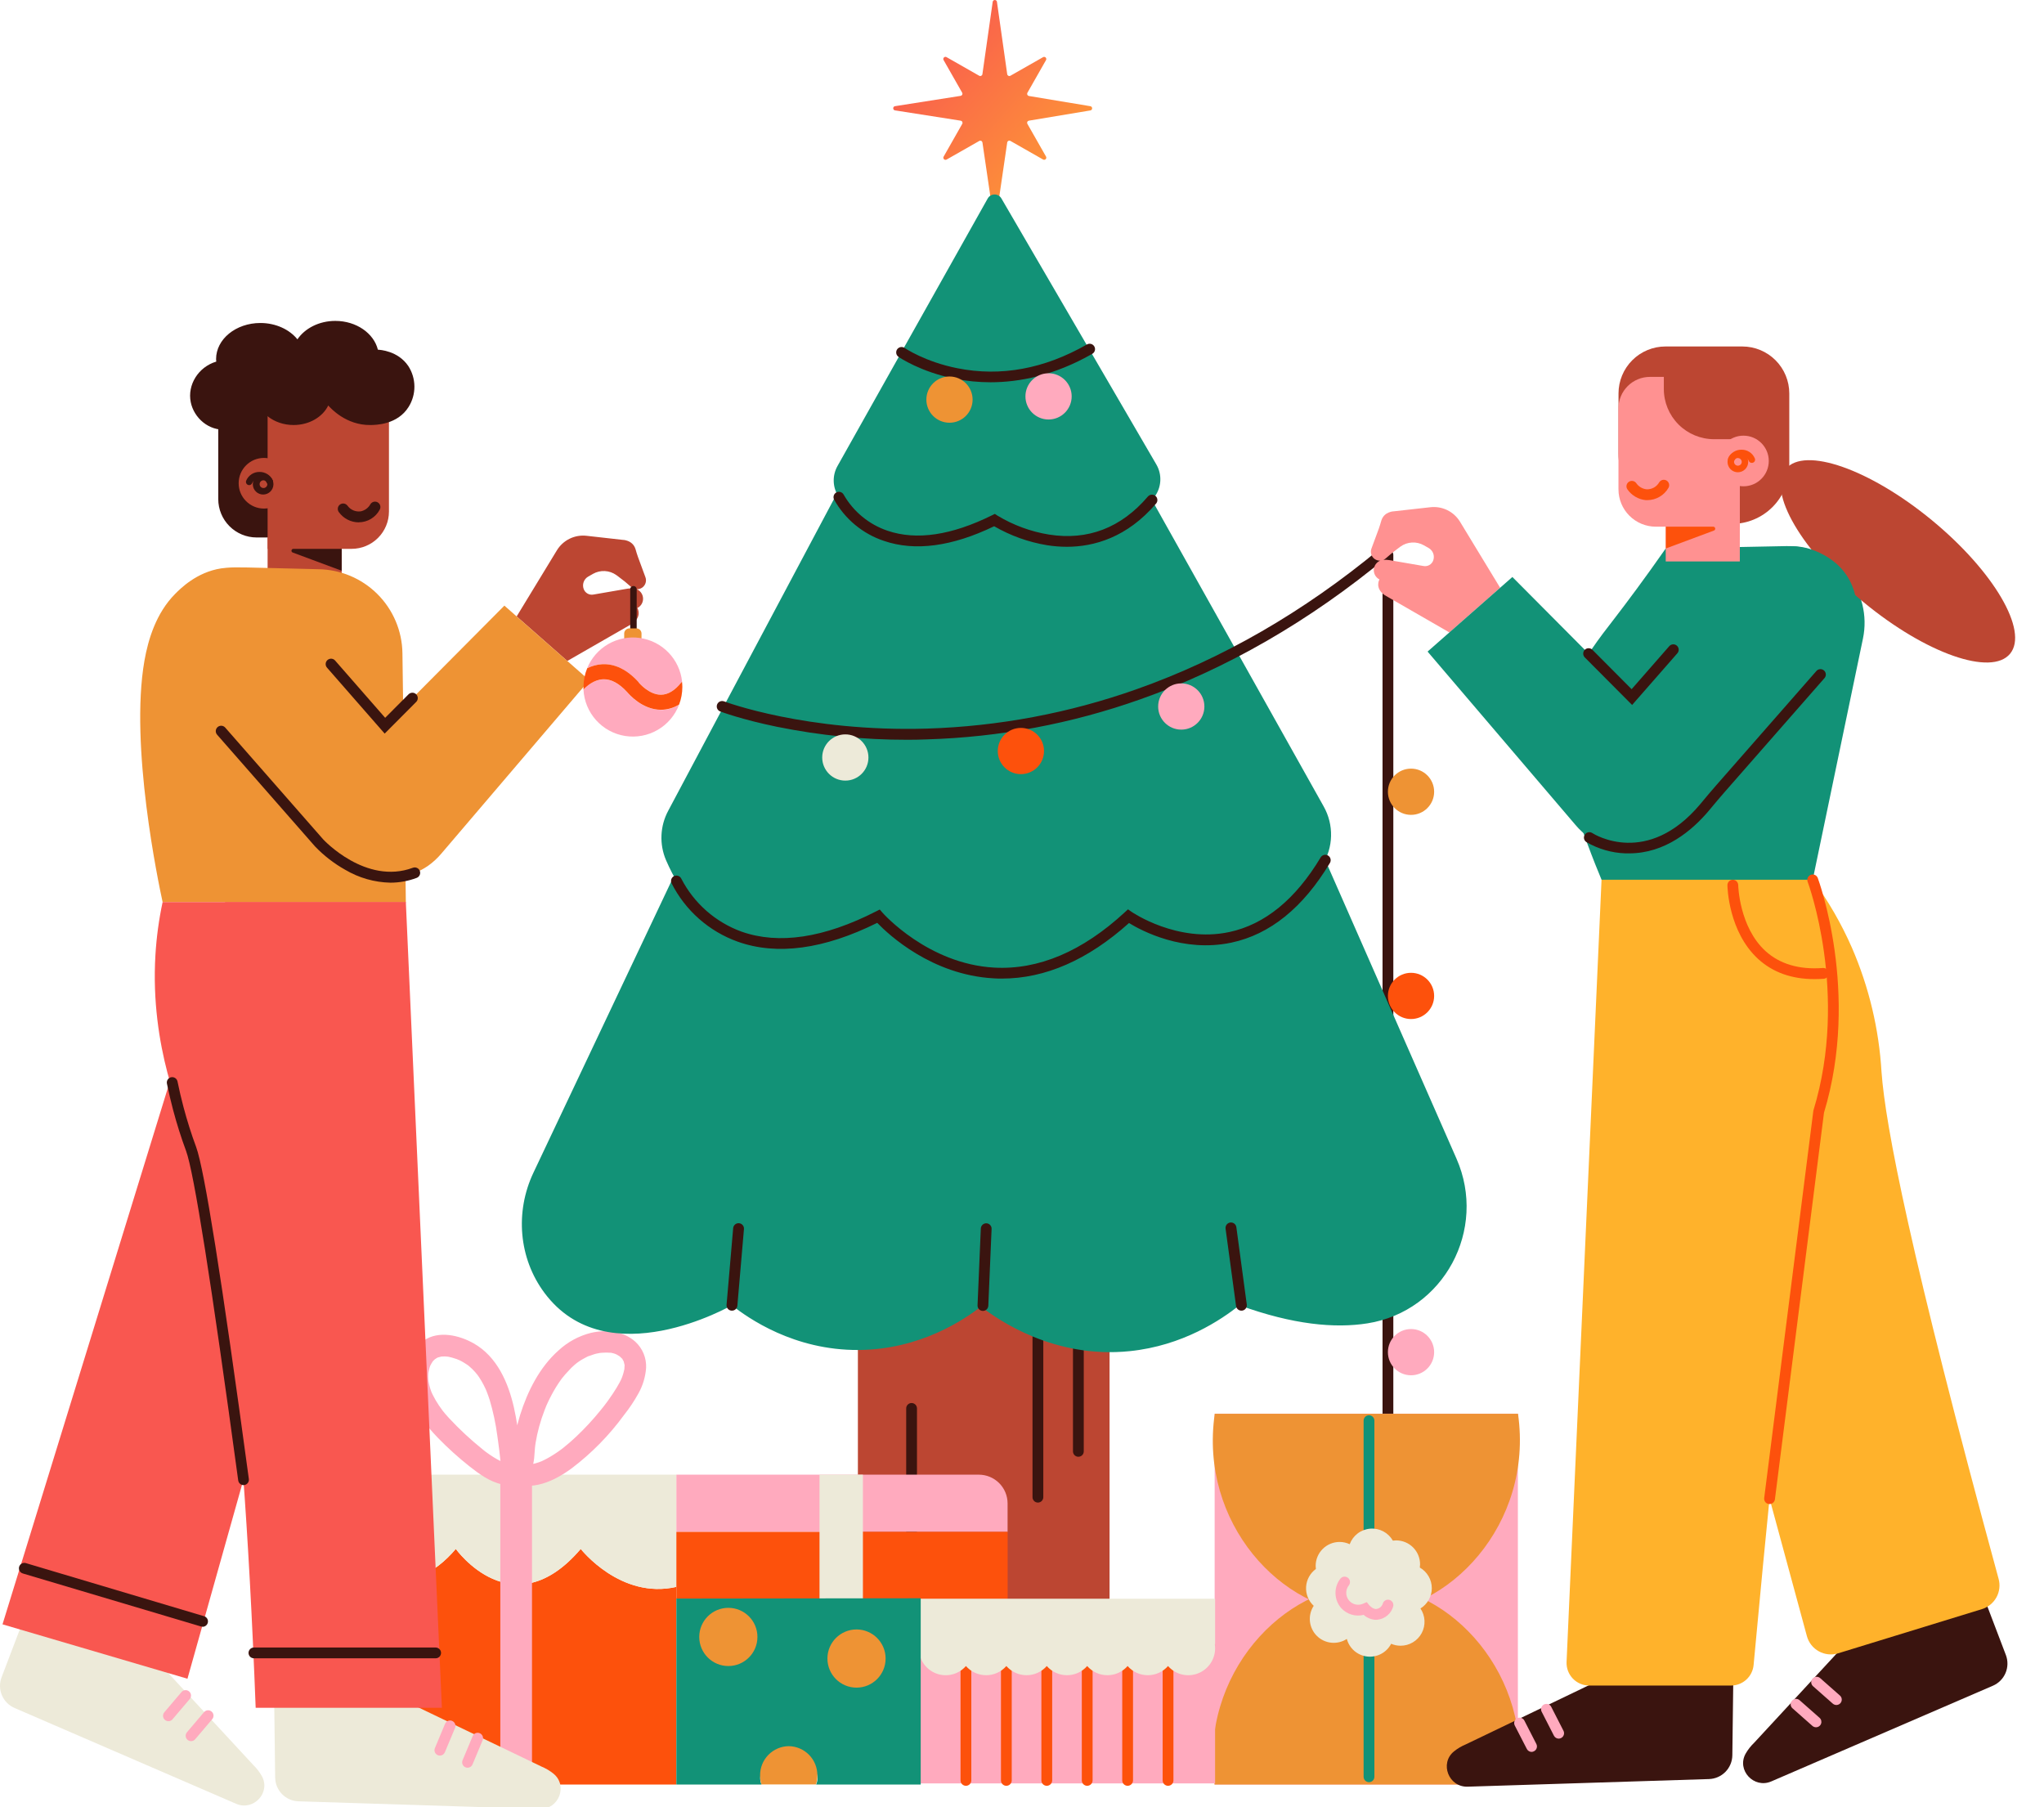 <svg width="500" height="442" viewBox="0 0 500 442" fill="none" xmlns="http://www.w3.org/2000/svg">
<path d="M266.758 27.008L251.68 29.516C251.598 29.532 251.521 29.567 251.456 29.617C251.39 29.668 251.337 29.734 251.302 29.809C251.266 29.884 251.249 29.967 251.251 30.05C251.254 30.133 251.276 30.214 251.315 30.287L255.893 38.328C255.942 38.426 255.958 38.538 255.941 38.647C255.923 38.756 255.871 38.857 255.793 38.935C255.715 39.013 255.614 39.065 255.505 39.083C255.396 39.101 255.284 39.084 255.185 39.035L247.155 34.463C247.081 34.423 246.999 34.402 246.915 34.4C246.831 34.399 246.747 34.417 246.672 34.455C246.597 34.492 246.531 34.547 246.481 34.614C246.431 34.682 246.398 34.76 246.384 34.843L243.871 51.991C243.845 52.107 243.779 52.212 243.686 52.286C243.592 52.361 243.476 52.401 243.357 52.401C243.237 52.401 243.121 52.361 243.027 52.286C242.934 52.212 242.868 52.107 242.842 51.991L240.324 34.854C240.31 34.771 240.277 34.692 240.227 34.625C240.177 34.557 240.111 34.502 240.036 34.465C239.961 34.428 239.877 34.409 239.793 34.411C239.709 34.412 239.627 34.434 239.553 34.474L231.523 39.045C231.424 39.095 231.312 39.111 231.203 39.093C231.094 39.075 230.993 39.024 230.915 38.946C230.837 38.868 230.785 38.767 230.767 38.658C230.75 38.549 230.766 38.437 230.815 38.338L235.387 30.292C235.427 30.219 235.449 30.137 235.451 30.054C235.453 29.97 235.435 29.888 235.399 29.813C235.363 29.737 235.31 29.672 235.243 29.621C235.177 29.571 235.1 29.536 235.018 29.521L219.021 27.014C218.881 27.014 218.747 26.958 218.648 26.859C218.549 26.76 218.493 26.626 218.493 26.486C218.493 26.346 218.549 26.211 218.648 26.112C218.747 26.013 218.881 25.958 219.021 25.958L235.002 23.445C235.08 23.43 235.154 23.398 235.219 23.351C235.283 23.303 235.335 23.242 235.373 23.171C235.41 23.101 235.43 23.023 235.433 22.943C235.435 22.863 235.42 22.784 235.387 22.711L230.81 14.676C230.759 14.576 230.741 14.464 230.758 14.354C230.775 14.243 230.826 14.141 230.905 14.062C230.983 13.983 231.085 13.931 231.195 13.913C231.305 13.895 231.418 13.913 231.518 13.963L239.542 18.535C239.616 18.575 239.699 18.596 239.783 18.598C239.867 18.599 239.95 18.581 240.026 18.543C240.101 18.506 240.166 18.451 240.216 18.384C240.266 18.316 240.3 18.238 240.313 18.155L242.837 0.411C242.863 0.294 242.929 0.19 243.022 0.115C243.116 0.041 243.232 0 243.351 0C243.471 0 243.587 0.041 243.681 0.115C243.774 0.19 243.84 0.294 243.866 0.411L246.384 18.155C246.398 18.238 246.431 18.316 246.481 18.384C246.531 18.451 246.597 18.506 246.672 18.543C246.747 18.581 246.831 18.599 246.915 18.598C246.999 18.596 247.081 18.575 247.155 18.535L255.18 13.968C255.279 13.919 255.391 13.902 255.5 13.92C255.609 13.938 255.71 13.99 255.788 14.068C255.866 14.146 255.917 14.247 255.935 14.356C255.953 14.465 255.936 14.577 255.887 14.676L251.315 22.711C251.277 22.784 251.256 22.864 251.254 22.947C251.252 23.029 251.27 23.111 251.305 23.185C251.34 23.26 251.393 23.325 251.458 23.375C251.523 23.426 251.599 23.461 251.68 23.477L266.758 25.984C266.872 26.013 266.973 26.079 267.046 26.172C267.118 26.264 267.157 26.379 267.157 26.496C267.157 26.614 267.118 26.728 267.046 26.821C266.973 26.914 266.872 26.98 266.758 27.008Z" fill="url(#paint0_linear_5425_6361)"/>
<path d="M142.058 378.873C125.423 398.406 111.496 378.873 111.496 378.873C100.72 391.675 86.682 387.478 79.323 383.888V426.873C79.324 429.428 80.34 431.877 82.147 433.683C83.953 435.488 86.403 436.503 88.958 436.503H165.451V388.159C151.767 391.306 142.058 378.873 142.058 378.873Z" fill="#FD510C"/>
<path d="M88.958 360.711C86.402 360.711 83.952 361.726 82.145 363.533C80.338 365.34 79.323 367.79 79.323 370.346V383.887C86.672 387.477 100.72 391.674 111.496 378.872C111.496 378.872 125.423 398.406 142.058 378.872C142.058 378.872 151.767 391.305 165.451 388.158V360.705L88.958 360.711Z" fill="#EDEAD9"/>
<path d="M130.137 360.711H122.387V436.502H130.137V360.711Z" fill="#FFAABE"/>
<path d="M127.481 358.072L127.312 357.982C127.017 357.85 127.782 358.362 127.682 358.272C127.386 358.008 127.925 358.61 127.941 358.631C127.896 358.569 127.858 358.502 127.83 358.431C127.83 358.483 128.089 359.196 127.999 358.816C127.999 358.726 127.951 358.636 127.93 358.547C127.867 358.299 127.83 358.019 127.788 357.792C127.724 357.38 127.788 357.718 127.788 357.971C127.788 357.792 127.745 357.612 127.719 357.443C127.666 357.005 127.613 356.567 127.555 356.129C127.45 355.279 127.339 354.429 127.228 353.579C126.816 350.464 126.41 347.338 125.713 344.271C124.324 338.163 121.574 331.833 115.883 328.602C112.361 326.596 107.272 325.397 103.687 327.9C99.574 330.772 98.719 336.22 100.076 340.797C101.322 345.021 104.146 348.632 107.156 351.736C109.565 354.213 112.133 356.53 114.842 358.673C117.165 360.505 119.81 362.448 122.762 363.071C124.398 363.508 126.14 363.296 127.624 362.48C129.651 361.223 130.406 358.969 130.66 356.715C130.755 355.87 130.776 355.015 130.86 354.17C130.887 353.885 130.929 353.6 130.955 353.315C130.982 353.03 130.897 353.732 130.908 353.679C130.918 353.626 130.908 353.5 130.945 353.41C130.982 353.32 130.992 353.093 131.019 352.929C131.24 351.579 131.532 350.242 131.895 348.922C132.276 347.54 132.727 346.178 133.247 344.841C133.379 344.493 133.542 344.15 133.664 343.785C133.664 343.785 133.431 344.313 133.558 344.044L133.653 343.828C133.738 343.627 133.827 343.432 133.917 343.236C134.229 342.555 134.561 341.88 134.915 341.22C135.598 339.926 136.367 338.679 137.217 337.487C137.328 337.339 137.433 337.186 137.544 337.044L137.718 336.838C137.919 336.568 137.375 337.26 137.592 337.001C137.808 336.743 138.051 336.436 138.283 336.162C138.753 335.634 139.239 335.106 139.756 334.578C139.988 334.356 140.231 334.135 140.474 333.918L140.875 333.58C140.965 333.506 141.488 333.084 141.129 333.369C140.77 333.654 141.192 333.327 141.277 333.269L141.699 332.973C141.979 332.783 142.269 332.598 142.56 332.445C142.85 332.292 143.151 332.113 143.452 331.959L143.842 331.769L144.106 331.653C144.428 331.5 143.948 331.727 143.874 331.748C144.523 331.579 145.136 331.284 145.796 331.125C146.107 331.051 146.413 330.993 146.725 330.941C147.3 330.835 146.197 330.983 146.683 330.941L147.274 330.888C147.963 330.835 148.655 330.835 149.344 330.888C150.014 330.946 148.985 330.798 149.47 330.888C149.692 330.941 149.908 330.983 150.125 331.046C150.341 331.11 150.484 331.173 150.653 331.226C151.001 331.331 150.231 331.009 150.553 331.183L150.89 331.352C151.091 331.458 151.281 331.569 151.466 331.69L151.698 331.854C151.946 332.018 151.535 331.743 151.535 331.727C151.686 331.886 151.847 332.035 152.015 332.176L152.205 332.382C152.031 332.081 152.601 332.809 152.205 332.382C152.305 332.572 152.432 332.757 152.538 332.947C152.754 333.337 152.453 332.582 152.585 333.079C152.654 333.327 152.712 333.575 152.77 333.823C152.828 334.071 152.77 333.675 152.77 333.665C152.802 333.839 152.802 334.018 152.77 334.193C152.77 334.414 152.744 334.636 152.738 334.858C152.738 335.254 152.833 334.43 152.738 334.821C152.738 334.927 152.701 335.043 152.675 335.148C152.568 335.669 152.424 336.18 152.242 336.679C152.189 336.822 152.136 336.964 152.078 337.107C152.078 337.144 151.915 337.492 152.041 337.213C152.168 336.933 152.004 337.281 151.989 337.313L151.799 337.719C151.709 337.904 151.614 338.084 151.519 338.247C151.302 338.659 151.07 339.06 150.827 339.456C150.257 340.401 149.639 341.315 149 342.217C148.631 342.745 148.251 343.273 147.86 343.764L147.733 343.933C147.475 344.271 147.865 343.764 147.881 343.738L147.612 344.086C147.385 344.377 147.153 344.667 146.915 344.952C145.077 347.227 143.089 349.377 140.965 351.388C139.909 352.387 138.811 353.339 137.671 354.244C137.174 354.635 138.024 353.98 137.671 354.244L137.243 354.566C136.958 354.772 136.673 354.978 136.383 355.178C135.823 355.564 135.247 355.939 134.661 356.282C134.075 356.625 133.574 356.9 133.014 357.174L132.592 357.375L132.407 357.459C132.032 357.633 132.666 357.348 132.676 357.348C132.397 357.438 132.122 357.57 131.842 357.67C131.303 357.858 130.753 358.011 130.195 358.13L129.794 358.204C129.313 358.293 130.206 358.167 130.037 358.172C129.757 358.172 129.477 358.225 129.197 358.23C128.917 358.235 128.722 358.23 128.485 358.23C128.358 358.23 128.231 358.198 128.104 358.193C128.289 358.193 128.812 358.309 128.384 358.193C128.138 358.144 127.895 358.083 127.656 358.008L127.349 357.908C126.79 357.718 127.793 358.109 127.487 357.966C126.23 357.396 124.583 357.565 123.876 358.911C123.263 360.072 123.48 361.915 124.821 362.527C130.026 364.903 135.575 362.295 139.846 359.159C144.725 355.463 149.037 351.071 152.643 346.124C153.974 344.451 155.162 342.669 156.196 340.797C157.256 338.888 157.889 336.772 158.049 334.594C158.104 333.398 157.896 332.204 157.44 331.097C156.984 329.99 156.291 328.996 155.41 328.185C152.448 325.545 148.335 325.175 144.592 326.015C141.611 326.757 138.866 328.243 136.615 330.333C132.011 334.414 129.044 340.312 127.233 346.103C126.382 348.828 125.826 351.637 125.576 354.482C125.544 354.83 125.523 355.178 125.502 355.537C125.481 355.896 125.465 356.092 125.444 356.366C125.444 356.482 125.444 356.599 125.407 356.72C125.449 356.335 125.407 356.599 125.375 356.826C125.343 357.053 125.232 357.28 125.195 357.501C125.132 357.866 125.354 357.259 125.195 357.501C125.158 357.559 125.132 357.628 125.095 357.691C125.058 357.755 124.704 358.256 125.011 357.881C125.317 357.507 124.968 357.908 124.889 357.992C124.81 358.077 124.741 358.098 124.71 358.151C124.678 358.204 125.195 357.85 125.011 357.908C124.886 357.956 124.768 358.022 124.662 358.103C124.815 357.961 125.296 357.897 124.873 357.998L124.652 358.05C124.33 358.161 124.963 358.008 125.011 358.013C124.752 357.982 124.43 358.013 124.166 358.013C123.738 358.013 124.784 358.151 124.361 358.013C124.192 357.971 124.013 357.945 123.833 357.903C123.538 357.823 123.253 357.728 122.968 357.628L122.767 357.549C122.371 357.401 122.968 357.628 122.994 357.649C122.83 357.549 122.63 357.48 122.466 357.396C121.85 357.094 121.251 356.759 120.671 356.393C120.085 356.023 119.515 355.632 118.955 355.221L118.564 354.93C118.2 354.656 119.018 355.289 118.675 355.015C118.438 354.825 118.195 354.635 117.963 354.439C115.105 352.137 112.415 349.635 109.911 346.953C109.589 346.605 109.278 346.246 108.966 345.897C108.803 345.702 108.639 345.506 108.481 345.306C108.412 345.221 108.349 345.132 108.275 345.047C108.016 344.736 108.639 345.543 108.222 344.979C107.638 344.198 107.095 343.387 106.596 342.55C106.343 342.112 106.1 341.668 105.878 341.22C105.778 341.019 105.688 340.813 105.588 340.612C105.408 340.253 105.72 340.987 105.588 340.612C105.54 340.47 105.477 340.327 105.424 340.18C105.253 339.708 105.108 339.226 104.991 338.738C104.928 338.474 104.87 338.21 104.827 337.946C104.827 337.83 104.785 337.719 104.769 337.603C104.854 338.163 104.769 337.603 104.769 337.503C104.735 337.007 104.735 336.51 104.769 336.014C104.769 335.866 104.796 335.713 104.806 335.56C104.806 335.602 104.722 335.998 104.806 335.697C104.891 335.396 104.922 335.095 105.007 334.8C105.06 334.604 105.123 334.409 105.186 334.214C105.218 334.129 105.387 333.739 105.239 334.066C105.091 334.393 105.239 334.066 105.271 334.018C105.361 333.839 105.45 333.665 105.551 333.491C105.651 333.316 105.698 333.269 105.767 333.153C105.926 332.889 105.799 333.042 105.704 333.211C105.836 333.016 105.992 332.839 106.168 332.683L106.38 332.482C106.67 332.192 106.306 332.482 106.306 332.519C106.306 332.556 106.739 332.239 106.802 332.202C106.865 332.165 107.061 332.07 107.187 332.002C106.987 332.107 106.876 332.113 107.15 332.033C107.388 331.957 107.629 331.894 107.874 331.843C107.976 331.808 108.082 331.789 108.19 331.785C108.19 331.785 107.705 331.812 108.021 331.817C108.563 331.766 109.109 331.778 109.648 331.854C109.193 331.732 109.584 331.854 109.811 331.896C110.038 331.938 110.307 332.007 110.556 332.07C110.978 332.186 111.395 332.318 111.807 332.466C111.902 332.503 112.182 332.672 112.271 332.651C112.234 332.651 111.68 332.382 112.097 332.577L112.319 332.683C112.662 332.841 112.995 333.015 113.322 333.211C113.649 333.406 113.95 333.591 114.251 333.797C114.378 333.886 114.499 333.982 114.631 334.066C114.911 334.256 114.209 333.723 114.462 333.939L114.705 334.135C115.254 334.59 115.766 335.088 116.236 335.623C116.458 335.872 116.648 336.151 116.875 336.389C116.875 336.389 116.532 335.924 116.696 336.162L116.875 336.41C116.981 336.553 117.081 336.7 117.181 336.848C117.585 337.451 117.954 338.077 118.285 338.722C118.454 339.05 118.617 339.377 118.77 339.71C118.834 339.858 118.897 340 118.966 340.148C119.034 340.296 119.04 340.533 118.887 339.953C118.92 340.053 118.958 340.152 119.003 340.248C119.282 340.95 119.531 341.658 119.763 342.36C120.628 345.249 121.26 348.203 121.653 351.192L121.795 352.211C121.822 352.391 121.848 352.57 121.869 352.739C121.811 352.291 121.954 353.341 121.869 352.739C121.959 353.436 122.054 354.133 122.144 354.851C122.366 356.53 122.45 358.283 122.836 359.935C122.949 360.507 123.185 361.047 123.529 361.518C123.873 361.988 124.316 362.378 124.826 362.659C126.067 363.256 127.735 363.04 128.437 361.709C129.049 360.5 128.807 358.716 127.481 358.072Z" fill="#FFAABE"/>
<path d="M271.419 313.772H209.856V417.74H271.419V313.772Z" fill="#BC4632"/>
<path d="M263.789 356.329C263.439 356.329 263.103 356.19 262.855 355.943C262.608 355.695 262.469 355.359 262.469 355.009V315.72C262.469 315.37 262.608 315.034 262.855 314.786C263.103 314.539 263.439 314.4 263.789 314.4C264.139 314.4 264.474 314.539 264.722 314.786C264.969 315.034 265.108 315.37 265.108 315.72V355.03C265.103 355.377 264.961 355.707 264.715 355.95C264.468 356.193 264.135 356.329 263.789 356.329Z" fill="#3A140F"/>
<path d="M222.99 417.823C222.64 417.823 222.305 417.684 222.057 417.437C221.809 417.189 221.67 416.853 221.67 416.503V344.502C221.67 344.152 221.809 343.817 222.057 343.569C222.305 343.322 222.64 343.183 222.99 343.183C223.34 343.183 223.676 343.322 223.924 343.569C224.171 343.817 224.31 344.152 224.31 344.502V416.503C224.31 416.853 224.171 417.189 223.924 417.437C223.676 417.684 223.34 417.823 222.99 417.823Z" fill="#3A140F"/>
<path d="M253.891 367.537C253.541 367.537 253.205 367.398 252.957 367.151C252.71 366.903 252.571 366.568 252.571 366.218V315.72C252.571 315.37 252.71 315.034 252.957 314.786C253.205 314.539 253.541 314.4 253.891 314.4C254.241 314.4 254.576 314.539 254.824 314.786C255.071 315.034 255.211 315.37 255.211 315.72V366.239C255.205 366.585 255.063 366.915 254.817 367.158C254.57 367.401 254.237 367.537 253.891 367.537Z" fill="#3A140F"/>
<path d="M339.513 347.111C339.163 347.111 338.827 346.972 338.58 346.724C338.332 346.477 338.193 346.141 338.193 345.791V135.743C338.193 135.393 338.332 135.057 338.58 134.81C338.827 134.562 339.163 134.423 339.513 134.423C339.863 134.423 340.199 134.562 340.446 134.81C340.694 135.057 340.833 135.393 340.833 135.743V345.812C340.828 346.158 340.686 346.489 340.439 346.732C340.192 346.975 339.86 347.111 339.513 347.111Z" fill="#3A140F"/>
<path d="M345.163 199.319C348.285 199.319 350.817 196.788 350.817 193.665C350.817 190.542 348.285 188.01 345.163 188.01C342.04 188.01 339.508 190.542 339.508 193.665C339.508 196.788 342.04 199.319 345.163 199.319Z" fill="#EE9334"/>
<path d="M345.163 249.261C348.285 249.261 350.817 246.73 350.817 243.607C350.817 240.484 348.285 237.953 345.163 237.953C342.04 237.953 339.508 240.484 339.508 243.607C339.508 246.73 342.04 249.261 345.163 249.261Z" fill="#FD510C"/>
<path d="M345.163 336.399C348.285 336.399 350.817 333.867 350.817 330.744C350.817 327.622 348.285 325.09 345.163 325.09C342.04 325.09 339.508 327.622 339.508 330.744C339.508 333.867 342.04 336.399 345.163 336.399Z" fill="#FFAABE"/>
<path d="M371.302 345.79H297.126V436.501H371.302V345.79Z" fill="#FFAABE"/>
<path d="M371.289 436.502C375.169 409.762 354.806 387.931 334.586 387.752C314.165 387.562 293.248 409.455 297.102 436.502H371.289Z" fill="#EE9334"/>
<path d="M297.153 345.813C293.273 372.553 313.636 394.384 333.851 394.568C354.277 394.758 375.194 372.865 371.335 345.813H297.153Z" fill="#EE9334"/>
<path d="M334.882 435.928C334.532 435.928 334.197 435.789 333.949 435.541C333.702 435.294 333.562 434.958 333.562 434.608V347.497C333.562 347.147 333.702 346.811 333.949 346.564C334.197 346.316 334.532 346.177 334.882 346.177C335.232 346.177 335.568 346.316 335.816 346.564C336.063 346.811 336.202 347.147 336.202 347.497V434.608C336.202 434.958 336.063 435.294 335.816 435.541C335.568 435.789 335.232 435.928 334.882 435.928Z" fill="#129277"/>
<path d="M350.248 388.497C350.248 387.468 349.977 386.458 349.462 385.568C348.946 384.678 348.205 383.94 347.313 383.428C347.352 383.168 347.373 382.905 347.376 382.642C347.376 381.872 347.224 381.109 346.929 380.397C346.634 379.686 346.201 379.04 345.656 378.496C345.11 377.952 344.463 377.521 343.751 377.228C343.039 376.935 342.275 376.785 341.505 376.787C341.242 376.787 340.979 376.807 340.719 376.845C340.167 375.879 339.351 375.09 338.366 374.571C337.381 374.053 336.269 373.826 335.16 373.918C334.051 374.011 332.991 374.417 332.105 375.091C331.22 375.765 330.545 376.677 330.16 377.721C329.387 377.356 328.543 377.166 327.689 377.167C326.137 377.168 324.648 377.786 323.55 378.883C322.453 379.981 321.835 381.469 321.834 383.022C321.836 383.276 321.853 383.53 321.887 383.782C321.189 384.29 320.613 384.946 320.2 385.703C319.786 386.46 319.545 387.299 319.495 388.161C319.444 389.022 319.585 389.884 319.908 390.684C320.23 391.484 320.726 392.203 321.359 392.789C320.622 393.913 320.295 395.257 320.433 396.594C320.571 397.931 321.165 399.18 322.116 400.131C323.066 401.081 324.315 401.675 325.652 401.813C326.989 401.951 328.333 401.624 329.458 400.887C329.762 402.027 330.403 403.049 331.298 403.818C332.193 404.587 333.3 405.067 334.473 405.195C335.646 405.324 336.83 405.094 337.87 404.538C338.91 403.981 339.758 403.123 340.302 402.075C341.03 402.39 341.815 402.551 342.609 402.55C343.67 402.552 344.711 402.264 345.622 401.719C346.532 401.174 347.277 400.391 347.777 399.455C348.276 398.518 348.512 397.464 348.458 396.404C348.404 395.344 348.063 394.319 347.471 393.438C348.315 392.917 349.012 392.191 349.498 391.326C349.984 390.462 350.242 389.488 350.248 388.497Z" fill="#EDEAD9"/>
<path d="M336.548 396.216C335.447 396.173 334.396 395.743 333.581 395.002C332.597 395.25 331.564 395.226 330.593 394.931C329.621 394.636 328.749 394.082 328.069 393.328C327.213 392.345 326.724 391.095 326.686 389.792C326.647 388.488 327.061 387.212 327.858 386.18C328.068 385.9 328.381 385.715 328.727 385.665C329.074 385.616 329.426 385.706 329.706 385.916C329.986 386.126 330.171 386.439 330.221 386.785C330.27 387.132 330.18 387.484 329.97 387.764C329.555 388.273 329.323 388.908 329.313 389.565C329.304 390.222 329.516 390.864 329.916 391.386C330.316 391.907 330.88 392.278 331.518 392.439C332.155 392.6 332.828 392.541 333.428 392.272L334.336 391.887L334.959 392.652C335.176 392.911 335.967 393.65 336.675 393.56C337.04 393.519 337.384 393.371 337.666 393.136C337.947 392.9 338.154 392.587 338.259 392.235C338.357 391.899 338.584 391.616 338.891 391.448C339.198 391.279 339.559 391.24 339.895 391.338C340.231 391.436 340.515 391.663 340.683 391.97C340.851 392.277 340.891 392.638 340.793 392.974C340.546 393.82 340.056 394.575 339.384 395.144C338.712 395.714 337.887 396.074 337.013 396.179C336.859 396.202 336.704 396.215 336.548 396.216Z" fill="#FFAABE"/>
<path d="M321.023 203.205H170.074L130.478 286.863C125.959 296.413 126.872 307.764 133.181 316.237C148.539 336.859 179.017 319.273 179.017 319.273C182.998 322.404 194.19 330.318 210.018 330.212C225.165 330.112 235.914 322.726 239.968 319.606C244.192 322.863 257.829 332.392 276.349 330.497C289.378 329.167 298.739 322.805 303.189 319.273C316.277 324.024 326.514 324.959 334.507 323.697C353.196 320.751 363.903 300.732 356.285 283.415L321.023 203.205Z" fill="#129277"/>
<path d="M280.178 119.43H205.405L163.449 198.331C162.461 200.175 161.901 202.218 161.81 204.308C161.718 206.398 162.098 208.482 162.921 210.405C178.348 245.989 214.892 224.132 214.892 224.132C246.928 255.28 276.049 224.132 276.049 224.132C301.543 238.508 316.764 222.273 323.453 211.63C324.797 209.491 325.54 207.029 325.602 204.504C325.664 201.978 325.044 199.483 323.807 197.28L280.178 119.43Z" fill="#129277"/>
<path d="M241.615 48.548L204.854 114.013C204.228 115.135 203.913 116.403 203.942 117.686C203.971 118.97 204.342 120.223 205.018 121.315C217.519 141.609 243.262 127.228 243.262 127.228C244.191 127.809 259.042 136.731 273.228 129.382C276.819 127.5 279.944 124.837 282.372 121.589C283.232 120.46 283.739 119.101 283.828 117.685C283.917 116.268 283.585 114.856 282.873 113.628L244.951 48.522C244.781 48.229 244.536 47.987 244.242 47.819C243.947 47.651 243.614 47.565 243.275 47.567C242.936 47.57 242.604 47.662 242.313 47.834C242.021 48.007 241.78 48.253 241.615 48.548Z" fill="#129277"/>
<path d="M242.312 93.503C239.382 93.503 236.459 93.215 233.585 92.642C225.138 90.953 220.007 87.432 219.79 87.284C219.648 87.185 219.526 87.059 219.432 86.913C219.338 86.768 219.274 86.605 219.243 86.434C219.212 86.263 219.215 86.088 219.252 85.919C219.289 85.75 219.359 85.589 219.457 85.447C219.556 85.304 219.682 85.183 219.828 85.089C219.974 84.995 220.137 84.931 220.307 84.9C220.478 84.869 220.653 84.872 220.822 84.909C220.992 84.945 221.152 85.015 221.295 85.114C221.342 85.146 226.284 88.514 234.219 90.077C244.83 92.189 255.474 90.219 265.864 84.269C266.014 84.178 266.182 84.119 266.356 84.093C266.53 84.068 266.707 84.078 266.878 84.122C267.048 84.166 267.208 84.244 267.347 84.351C267.487 84.458 267.604 84.592 267.691 84.745C267.779 84.897 267.835 85.066 267.856 85.241C267.877 85.415 267.863 85.593 267.815 85.762C267.766 85.931 267.685 86.089 267.574 86.226C267.464 86.363 267.328 86.477 267.173 86.561C257.871 91.872 249.292 93.503 242.312 93.503Z" fill="#3A140F"/>
<path d="M221.955 180.951C211.257 180.963 200.585 179.902 190.099 177.783C181.351 175.988 176.372 174.088 176.177 174.024C176.015 173.962 175.867 173.869 175.741 173.75C175.615 173.63 175.514 173.487 175.444 173.329C175.373 173.171 175.334 173 175.33 172.827C175.325 172.653 175.355 172.481 175.417 172.319C175.479 172.157 175.572 172.009 175.691 171.883C175.81 171.757 175.953 171.656 176.112 171.586C176.27 171.515 176.441 171.476 176.614 171.472C176.787 171.467 176.96 171.497 177.122 171.559C177.317 171.633 197.215 179.098 226.785 178.216C244.275 177.674 261.574 174.42 278.065 168.571C298.908 161.211 318.896 149.681 337.474 134.297C337.744 134.073 338.092 133.966 338.441 134C338.79 134.033 339.112 134.203 339.335 134.473C339.558 134.744 339.665 135.092 339.632 135.441C339.599 135.79 339.428 136.111 339.158 136.334C320.311 151.935 300.027 163.624 278.862 171.084C262.099 177.024 244.514 180.321 226.738 180.856C225.112 180.923 223.517 180.954 221.955 180.951Z" fill="#3A140F"/>
<path d="M232.262 103.401C235.384 103.401 237.916 100.87 237.916 97.747C237.916 94.624 235.384 92.093 232.262 92.093C229.139 92.093 226.607 94.624 226.607 97.747C226.607 100.87 229.139 103.401 232.262 103.401Z" fill="#EE9334"/>
<path d="M206.782 190.94C209.905 190.94 212.436 188.409 212.436 185.286C212.436 182.163 209.905 179.632 206.782 179.632C203.659 179.632 201.128 182.163 201.128 185.286C201.128 188.409 203.659 190.94 206.782 190.94Z" fill="#EDEAD9"/>
<path d="M249.729 189.357C252.852 189.357 255.383 186.826 255.383 183.703C255.383 180.58 252.852 178.049 249.729 178.049C246.606 178.049 244.075 180.58 244.075 183.703C244.075 186.826 246.606 189.357 249.729 189.357Z" fill="#FD510C"/>
<path d="M288.96 178.469C292.083 178.469 294.615 175.938 294.615 172.815C294.615 169.692 292.083 167.161 288.96 167.161C285.838 167.161 283.306 169.692 283.306 172.815C283.306 175.938 285.838 178.469 288.96 178.469Z" fill="#FFAABE"/>
<path d="M256.496 102.61C259.618 102.61 262.15 100.079 262.15 96.956C262.15 93.833 259.618 91.302 256.496 91.302C253.373 91.302 250.841 93.833 250.841 96.956C250.841 100.079 253.373 102.61 256.496 102.61Z" fill="#FFAABE"/>
<path d="M260.966 133.748C259.338 133.745 257.712 133.615 256.104 133.357C251.555 132.604 247.18 131.034 243.191 128.722C232.869 133.7 223.794 134.904 216.218 132.301C211.016 130.565 206.655 126.938 204.001 122.138C203.866 121.825 203.857 121.472 203.976 121.153C204.094 120.834 204.332 120.573 204.639 120.425C204.946 120.277 205.298 120.253 205.622 120.359C205.946 120.465 206.217 120.692 206.377 120.993C208.76 125.152 212.584 128.294 217.126 129.825C224.169 132.222 232.764 130.944 242.678 126.034L243.36 125.697L243.993 126.119C247.863 128.455 252.144 130.031 256.606 130.759C266.109 132.248 274.255 129.112 280.791 121.457C280.903 121.325 281.041 121.216 281.196 121.138C281.35 121.059 281.519 121.011 281.692 120.997C281.865 120.984 282.039 121.004 282.204 121.058C282.369 121.111 282.522 121.197 282.654 121.309C282.786 121.422 282.895 121.56 282.974 121.714C283.053 121.869 283.1 122.037 283.114 122.211C283.128 122.384 283.107 122.558 283.054 122.723C283 122.888 282.915 123.041 282.802 123.173C275.691 131.499 267.592 133.742 260.966 133.748Z" fill="#3A140F"/>
<path d="M245.101 239.364C244.415 239.364 243.734 239.364 243.047 239.306C227.885 238.461 217.347 228.599 214.586 225.732C201.546 232.205 190.068 233.757 180.465 230.341C173.413 227.817 167.603 222.675 164.241 215.981C164.114 215.663 164.115 215.307 164.245 214.99C164.375 214.673 164.624 214.418 164.938 214.281C165.253 214.144 165.608 214.134 165.929 214.255C166.25 214.375 166.512 214.615 166.659 214.925C169.766 220.944 175.028 225.57 181.394 227.881C190.496 231.096 201.561 229.433 214.28 222.94L215.203 222.47L215.879 223.251C215.985 223.373 226.966 235.79 243.221 236.682C254.023 237.273 264.772 232.722 275.146 223.146L275.928 222.422L276.799 223.035C276.91 223.109 287.959 230.706 300.709 227.981C309.389 226.128 316.907 219.988 323.057 209.725C323.237 209.425 323.529 209.208 323.868 209.123C324.208 209.038 324.568 209.091 324.868 209.271C325.168 209.451 325.385 209.743 325.47 210.083C325.555 210.422 325.502 210.782 325.322 211.082C318.77 222.01 310.666 228.568 301.232 230.568C289.374 233.092 279.196 227.633 276.176 225.775C266.129 234.797 255.686 239.364 245.101 239.364Z" fill="#3A140F"/>
<path d="M246.474 367.743C246.473 365.878 245.731 364.09 244.413 362.772C243.094 361.453 241.307 360.712 239.442 360.711H165.451V374.701H246.474V367.743Z" fill="#FFAABE"/>
<path d="M246.485 374.703H165.451V391.148H246.485V374.703Z" fill="#FD510C"/>
<path d="M211.085 360.711H200.468V391.147H211.085V360.711Z" fill="#EDEAD9"/>
<path d="M62.75 131.467H76.424C78.677 131.467 80.909 131.023 82.991 130.161C85.073 129.298 86.965 128.034 88.558 126.44C90.152 124.846 91.415 122.954 92.277 120.872C93.139 118.789 93.583 116.558 93.582 114.304V96.021C93.582 93.921 92.748 91.907 91.263 90.421C89.777 88.936 87.763 88.102 85.663 88.102H61.309C59.209 88.102 57.194 88.936 55.709 90.421C54.224 91.907 53.39 93.921 53.39 96.021V122.086C53.392 124.569 54.379 126.951 56.133 128.709C57.887 130.467 60.267 131.459 62.75 131.467Z" fill="#3A140F"/>
<path d="M38.601 406.473L61.983 431.751C62.794 432.539 63.487 433.438 64.042 434.423C66.302 438.467 62.02 443.055 57.765 441.217L3.556 417.777C2.161 417.175 1.053 416.059 0.463 414.66C-0.127 413.261 -0.154 411.688 0.388 410.269L6.84 393.328L38.601 406.473Z" fill="#EDEAD9"/>
<path d="M0.616 397.319L45.856 410.624L99.278 220.659H55.074C36.923 279.546 18.77 338.433 0.616 397.319Z" fill="#F95750"/>
<path d="M49.549 397.9C49.422 397.901 49.296 397.883 49.174 397.847L5.598 384.881C5.428 384.834 5.27 384.754 5.132 384.645C4.994 384.536 4.879 384.401 4.794 384.248C4.709 384.094 4.655 383.925 4.637 383.75C4.618 383.576 4.634 383.399 4.684 383.231C4.734 383.062 4.818 382.906 4.929 382.77C5.041 382.634 5.178 382.522 5.334 382.44C5.489 382.359 5.659 382.309 5.834 382.293C6.009 382.278 6.186 382.298 6.353 382.352L49.94 395.339C50.241 395.431 50.499 395.629 50.668 395.895C50.836 396.161 50.904 396.479 50.859 396.791C50.814 397.102 50.658 397.388 50.421 397.595C50.184 397.802 49.88 397.918 49.565 397.921L49.549 397.9Z" fill="#3A140F"/>
<path d="M65.462 134.25H86.004C88.425 134.251 90.748 133.292 92.462 131.582C94.177 129.873 95.143 127.553 95.148 125.132V97.732H65.462V134.25Z" fill="#BC4632"/>
<path d="M64.574 124.398C67.994 124.398 70.766 121.625 70.766 118.205C70.766 114.785 67.994 112.012 64.574 112.012C61.154 112.012 58.381 114.785 58.381 118.205C58.381 121.625 61.154 124.398 64.574 124.398Z" fill="#BC4632"/>
<path d="M64.365 120.966C64.211 120.965 64.058 120.951 63.906 120.924C63.268 120.805 62.699 120.445 62.319 119.919C61.94 119.392 61.777 118.74 61.866 118.097C61.955 117.453 62.288 116.869 62.797 116.466C63.306 116.062 63.95 115.87 64.597 115.929C65.243 115.989 65.842 116.295 66.269 116.785C66.695 117.274 66.917 117.91 66.887 118.558C66.857 119.207 66.578 119.819 66.109 120.267C65.639 120.716 65.015 120.966 64.365 120.966ZM64.365 117.487C64.123 117.509 63.899 117.624 63.74 117.807C63.58 117.991 63.497 118.228 63.508 118.471C63.52 118.714 63.624 118.943 63.8 119.111C63.976 119.279 64.209 119.373 64.453 119.373C64.696 119.373 64.929 119.279 65.105 119.111C65.281 118.943 65.385 118.714 65.397 118.471C65.408 118.228 65.325 117.991 65.165 117.807C65.006 117.624 64.782 117.509 64.54 117.487C64.48 117.481 64.42 117.481 64.36 117.487H64.365Z" fill="#3A140F"/>
<path d="M60.959 118.668C60.852 118.668 60.746 118.646 60.648 118.605C60.55 118.564 60.462 118.503 60.389 118.428C60.315 118.352 60.257 118.263 60.218 118.164C60.179 118.066 60.161 117.961 60.163 117.855C60.165 117.75 60.188 117.646 60.231 117.549C60.5 116.917 60.951 116.379 61.526 116.003C62.101 115.627 62.775 115.43 63.462 115.437H63.493C64.177 115.428 64.849 115.62 65.425 115.988C66.002 116.357 66.457 116.887 66.735 117.512C66.82 117.705 66.826 117.923 66.75 118.12C66.674 118.316 66.524 118.475 66.331 118.56C66.138 118.646 65.92 118.651 65.723 118.575C65.527 118.499 65.368 118.349 65.283 118.156C65.123 117.815 64.869 117.526 64.551 117.323C64.232 117.121 63.863 117.013 63.485 117.013C63.108 117.013 62.739 117.121 62.42 117.323C62.102 117.526 61.848 117.815 61.688 118.156C61.631 118.304 61.532 118.432 61.402 118.524C61.272 118.615 61.118 118.665 60.959 118.668Z" fill="#3A140F"/>
<path d="M87.741 127.772C86.793 127.765 85.859 127.535 85.016 127.1C84.174 126.665 83.445 126.038 82.889 125.269C82.679 124.989 82.589 124.637 82.639 124.291C82.688 123.944 82.873 123.631 83.153 123.421C83.433 123.211 83.785 123.121 84.132 123.171C84.478 123.22 84.791 123.405 85.001 123.685C85.364 124.194 85.86 124.592 86.435 124.837C87.01 125.082 87.641 125.164 88.259 125.074C88.747 124.969 89.207 124.762 89.61 124.467C90.012 124.171 90.347 123.793 90.592 123.358C90.764 123.06 91.046 122.841 91.378 122.748C91.709 122.654 92.064 122.694 92.366 122.859C92.669 123.024 92.895 123.3 92.996 123.629C93.098 123.958 93.067 124.313 92.91 124.62C92.418 125.569 91.674 126.364 90.759 126.918C89.844 127.471 88.794 127.761 87.725 127.756L87.741 127.772Z" fill="#3A140F"/>
<path d="M83.586 131.478H65.462V142.776H83.586V131.478Z" fill="#BC4632"/>
<path d="M83.585 134.249H71.77C71.659 134.247 71.551 134.284 71.466 134.354C71.38 134.424 71.323 134.522 71.303 134.63C71.283 134.739 71.303 134.851 71.358 134.947C71.414 135.042 71.502 135.115 71.606 135.152L83.585 139.608V134.249Z" fill="#3A140F"/>
<path d="M39.778 220.653H99.278C99.003 200.362 98.725 180.073 98.443 159.786C98.37 154.34 96.167 149.138 92.306 145.297C88.444 141.455 83.232 139.278 77.785 139.233C77.157 139.233 75.61 139.17 73.033 139.112C60.996 138.837 57.971 138.658 55.411 138.88C54.756 138.938 54.429 138.975 54.075 139.033C48.078 139.967 44.113 143.985 42.793 145.321C38.216 149.961 36.262 156.328 35.328 161.634C31.695 182.435 38.749 215.901 39.778 220.653Z" fill="#EE9334"/>
<path d="M101.447 417.211L132.49 432.125C133.533 432.558 134.509 433.137 135.388 433.846C138.978 436.776 136.682 442.621 132.046 442.473L73.012 440.609C71.496 440.563 70.057 439.933 68.994 438.851C67.932 437.769 67.328 436.318 67.31 434.802L67.083 416.688L101.447 417.211Z" fill="#EDEAD9"/>
<path d="M126.386 150.78L136.211 134.636C136.957 133.4 138.043 132.405 139.34 131.771C140.637 131.137 142.09 130.891 143.523 131.062L152.298 132.049C152.298 132.049 154.768 132.049 155.465 134.34C155.655 134.974 155.824 135.612 156.057 136.23L157.883 141.188C158.053 141.643 158.065 142.143 157.918 142.606C157.771 143.07 157.473 143.471 157.072 143.746C156.671 144.02 156.19 144.153 155.704 144.123C155.219 144.093 154.758 143.902 154.394 143.579C153.404 142.68 152.366 141.836 151.284 141.05L150.756 140.66C149.931 140.073 148.956 139.735 147.945 139.683C146.934 139.632 145.929 139.87 145.049 140.369L143.893 141.029C143.372 141.325 142.975 141.798 142.773 142.361C142.57 142.925 142.576 143.542 142.789 144.102C142.963 144.562 143.291 144.947 143.718 145.191C144.145 145.435 144.644 145.522 145.128 145.437L153.528 143.986C154.04 143.898 154.563 143.882 155.08 143.938C155.619 144.005 156.122 144.242 156.515 144.616C156.909 144.989 157.173 145.479 157.268 146.013C157.363 146.548 157.284 147.098 157.043 147.585C156.803 148.071 156.412 148.468 155.93 148.716C155.93 148.716 157.171 150.828 154.621 152.575L138.772 161.677L126.386 150.78Z" fill="#BC4632"/>
<path d="M62.542 417.74H108.093L99.276 220.659H39.777C38.867 224.927 38.279 229.258 38.019 233.615C36.673 256.1 44.492 273.332 46.171 277.334C52.422 292.269 59.121 328.417 62.542 417.74Z" fill="#F95750"/>
<path d="M92.438 85.536C91.445 81.519 87.158 78.494 82.026 78.494C78.046 78.494 74.577 80.315 72.756 83.002C70.823 80.6 67.476 79.006 63.691 79.006C57.709 79.006 52.858 82.955 52.858 87.833C52.861 88.04 52.875 88.246 52.9 88.451C48.497 89.76 45.804 94.158 46.66 98.371C47.441 102.23 51.084 105.461 55.36 105.07C57.418 104.84 59.313 103.843 60.669 102.277C62.024 100.712 62.739 98.693 62.672 96.623C62.867 100.704 66.896 103.962 71.811 103.962C75.654 103.962 78.938 101.987 80.295 99.184C80.918 99.886 84.677 104.02 90.558 103.962C91.883 103.962 97.242 103.898 99.955 99.532C100.895 98.03 101.387 96.29 101.373 94.518C101.359 92.746 100.84 91.015 99.876 89.528C97.332 85.779 92.907 85.568 92.438 85.536Z" fill="#3A140F"/>
<path d="M106.567 405.629H62.114C61.764 405.629 61.428 405.49 61.181 405.242C60.933 404.995 60.794 404.659 60.794 404.309C60.794 403.959 60.933 403.623 61.181 403.376C61.428 403.128 61.764 402.989 62.114 402.989H106.567C106.917 402.989 107.252 403.128 107.5 403.376C107.747 403.623 107.887 403.959 107.887 404.309C107.887 404.659 107.747 404.995 107.5 405.242C107.252 405.49 106.917 405.629 106.567 405.629Z" fill="#3A140F"/>
<path d="M59.581 363.266C59.262 363.265 58.954 363.149 58.714 362.94C58.473 362.73 58.316 362.441 58.272 362.125C51.715 313.834 47.438 286.682 45.506 281.487L45.464 281.376C44.324 278.309 43.236 274.872 42.328 271.441C41.768 269.329 41.272 267.185 40.834 265.058C40.764 264.715 40.833 264.358 41.026 264.066C41.219 263.774 41.52 263.57 41.863 263.5C42.206 263.43 42.563 263.499 42.855 263.692C43.147 263.886 43.351 264.187 43.421 264.53C43.843 266.605 44.334 268.701 44.878 270.76C45.77 274.112 46.826 277.459 47.94 280.447L47.982 280.569C49.994 286.043 54.212 312.599 60.874 361.766C60.898 361.938 60.888 362.113 60.844 362.28C60.8 362.448 60.723 362.605 60.618 362.743C60.513 362.881 60.382 362.997 60.232 363.084C60.082 363.171 59.916 363.227 59.745 363.25C59.691 363.259 59.636 363.265 59.581 363.266Z" fill="#3A140F"/>
<path d="M107.624 429.427C107.443 429.431 107.262 429.395 107.096 429.322C106.936 429.255 106.791 429.158 106.668 429.035C106.545 428.912 106.448 428.766 106.382 428.606C106.316 428.446 106.282 428.274 106.282 428.101C106.282 427.927 106.317 427.755 106.384 427.595L108.87 421.651C109.005 421.327 109.263 421.071 109.588 420.937C109.912 420.804 110.276 420.805 110.599 420.941C110.923 421.076 111.179 421.334 111.312 421.658C111.446 421.982 111.444 422.346 111.309 422.67L108.823 428.614C108.724 428.852 108.558 429.055 108.345 429.2C108.132 429.344 107.882 429.423 107.624 429.427Z" fill="#FFAABE"/>
<path d="M114.392 432.394C114.21 432.399 114.03 432.362 113.864 432.289C113.703 432.223 113.557 432.126 113.434 432.003C113.312 431.88 113.214 431.734 113.149 431.574C113.083 431.413 113.049 431.241 113.051 431.067C113.052 430.894 113.088 430.722 113.156 430.562L115.643 424.618C115.785 424.305 116.043 424.061 116.362 423.935C116.682 423.81 117.038 423.814 117.354 423.947C117.671 424.079 117.923 424.33 118.058 424.645C118.193 424.961 118.2 425.316 118.077 425.637L115.59 431.581C115.491 431.819 115.325 432.022 115.112 432.167C114.899 432.311 114.649 432.39 114.392 432.394Z" fill="#FFAABE"/>
<path d="M41.199 421.012C40.947 421.013 40.7 420.941 40.487 420.806C40.274 420.67 40.105 420.476 39.998 420.248C39.892 420.019 39.854 419.764 39.888 419.514C39.922 419.264 40.027 419.029 40.191 418.837L44.361 413.927C44.47 413.786 44.607 413.669 44.763 413.582C44.918 413.495 45.09 413.44 45.268 413.422C45.445 413.403 45.624 413.421 45.795 413.473C45.965 413.526 46.123 413.612 46.259 413.728C46.395 413.843 46.506 413.985 46.586 414.144C46.666 414.304 46.712 414.478 46.723 414.656C46.734 414.834 46.708 415.012 46.648 415.18C46.588 415.348 46.494 415.502 46.373 415.633L42.202 420.548C42.079 420.693 41.925 420.81 41.752 420.891C41.578 420.971 41.39 421.012 41.199 421.012Z" fill="#FFAABE"/>
<path d="M46.736 425.891C46.483 425.892 46.235 425.821 46.022 425.686C45.809 425.55 45.639 425.356 45.533 425.127C45.427 424.897 45.39 424.642 45.425 424.392C45.461 424.141 45.568 423.906 45.733 423.715L49.904 418.806C50.016 418.673 50.153 418.565 50.308 418.486C50.462 418.407 50.63 418.359 50.803 418.345C50.976 418.331 51.15 418.351 51.315 418.404C51.48 418.458 51.633 418.543 51.765 418.655C51.897 418.767 52.005 418.905 52.084 419.059C52.163 419.213 52.211 419.382 52.225 419.554C52.239 419.727 52.219 419.901 52.166 420.066C52.113 420.231 52.028 420.384 51.915 420.516L47.744 425.426C47.62 425.572 47.465 425.689 47.291 425.769C47.117 425.849 46.928 425.891 46.736 425.891Z" fill="#FFAABE"/>
<path d="M94.162 177.51L66.445 145.828C64.546 143.629 62.051 142.026 59.262 141.213C56.472 140.4 53.507 140.411 50.723 141.245C48.908 141.803 47.19 142.636 45.629 143.716C45.402 143.869 45.18 144.028 44.969 144.191C38.005 149.434 37.192 159.607 42.936 166.159L72.86 200.301C78.842 204.028 86.296 203.823 91.338 199.937C97.695 195.064 99.32 185.123 94.162 177.51Z" fill="#EE9334"/>
<path d="M123.381 148.141L101.814 169.839L72.899 200.302L78.057 206.204C78.986 207.284 80.004 208.285 81.098 209.198C83.747 211.384 86.832 212.98 90.147 213.88C94.407 215.015 99.687 215.179 104.591 211.864C105.849 210.99 106.985 209.953 107.97 208.78L144.129 166.387L123.381 148.141Z" fill="#EE9334"/>
<path d="M95.507 215.907C91.6 215.824 87.781 214.733 84.42 212.739C81.714 211.218 79.246 209.309 77.092 207.074L53.108 179.711C52.877 179.448 52.76 179.103 52.783 178.754C52.805 178.404 52.966 178.078 53.229 177.847C53.492 177.616 53.837 177.499 54.186 177.522C54.536 177.545 54.862 177.705 55.093 177.969L79.061 205.316C79.146 205.411 89.478 216.545 100.998 212.258C101.16 212.198 101.333 212.17 101.507 212.176C101.68 212.182 101.85 212.222 102.008 212.294C102.166 212.366 102.308 212.469 102.427 212.596C102.545 212.723 102.637 212.872 102.698 213.035C102.758 213.197 102.786 213.37 102.78 213.543C102.774 213.717 102.734 213.887 102.662 214.045C102.59 214.203 102.487 214.345 102.36 214.463C102.233 214.582 102.084 214.674 101.921 214.735C99.871 215.508 97.698 215.905 95.507 215.907Z" fill="#3A140F"/>
<path d="M94.097 179.441L80.022 163.344C79.9 163.215 79.805 163.063 79.744 162.896C79.682 162.73 79.654 162.553 79.663 162.375C79.671 162.198 79.715 162.024 79.792 161.864C79.869 161.704 79.978 161.561 80.112 161.444C80.246 161.327 80.401 161.238 80.57 161.183C80.739 161.127 80.918 161.107 81.094 161.122C81.272 161.137 81.444 161.188 81.601 161.272C81.757 161.355 81.896 161.469 82.007 161.607L94.219 175.577L99.926 169.843C100.048 169.717 100.193 169.616 100.354 169.547C100.515 169.478 100.688 169.441 100.863 169.439C101.038 169.437 101.212 169.471 101.375 169.537C101.537 169.603 101.684 169.701 101.809 169.824C101.933 169.948 102.031 170.095 102.097 170.257C102.164 170.42 102.198 170.593 102.196 170.769C102.195 170.944 102.159 171.117 102.09 171.278C102.021 171.439 101.921 171.585 101.795 171.707L94.097 179.441Z" fill="#3A140F"/>
<path d="M154.954 154.496C154.744 154.496 154.542 154.413 154.394 154.264C154.245 154.116 154.162 153.914 154.162 153.704V144.138C154.162 143.928 154.245 143.726 154.394 143.578C154.542 143.429 154.744 143.346 154.954 143.346C155.164 143.346 155.365 143.429 155.514 143.578C155.662 143.726 155.745 143.928 155.745 144.138V153.715C155.743 153.923 155.658 154.122 155.51 154.268C155.362 154.414 155.162 154.496 154.954 154.496Z" fill="#3A140F"/>
<path d="M156.912 157.917H152.688V154.971C152.688 154.636 152.821 154.314 153.058 154.077C153.294 153.839 153.615 153.705 153.95 153.704H155.666C156.001 153.705 156.322 153.839 156.559 154.077C156.795 154.314 156.928 154.636 156.928 154.971L156.912 157.917Z" fill="#EE9334"/>
<path d="M156.196 166.84L156.275 166.935C156.275 166.961 158.725 169.918 161.697 169.918C163.397 169.918 165.071 168.914 166.676 166.924C166.732 166.86 166.792 166.8 166.855 166.745C166.571 164.065 165.399 161.557 163.527 159.619C161.655 157.681 159.189 156.424 156.521 156.046C153.853 155.669 151.135 156.194 148.799 157.537C146.463 158.88 144.642 160.965 143.626 163.461C144.765 162.884 146.01 162.548 147.285 162.474C150.389 162.326 153.382 163.793 156.196 166.84Z" fill="#FFAABE"/>
<path d="M161.64 173.63C157.132 173.63 153.859 169.855 153.41 169.311C151.414 167.141 149.429 166.069 147.481 166.175C145.274 166.281 143.521 167.838 142.729 168.672C142.867 171.447 143.955 174.089 145.811 176.156C147.667 178.223 150.178 179.588 152.922 180.021C155.666 180.455 158.475 179.931 160.878 178.537C163.281 177.143 165.131 174.965 166.117 172.368C164.783 173.199 163.244 173.643 161.672 173.651L161.64 173.63Z" fill="#FFAABE"/>
<path d="M166.834 166.76C166.77 166.815 166.71 166.875 166.654 166.939C165.07 168.93 163.376 169.933 161.676 169.933C158.703 169.933 156.275 166.976 156.254 166.95L156.196 166.839C153.403 163.777 150.388 162.309 147.294 162.473C146.02 162.547 144.775 162.883 143.636 163.46C143.04 164.912 142.735 166.467 142.738 168.037C142.738 168.241 142.738 168.447 142.738 168.655C143.53 167.821 145.283 166.263 147.49 166.158C149.438 166.052 151.423 167.124 153.419 169.294C153.867 169.822 157.114 173.597 161.649 173.612H161.681C163.253 173.604 164.792 173.16 166.126 172.329C166.647 170.958 166.913 169.504 166.913 168.037C166.91 167.61 166.884 167.184 166.834 166.76Z" fill="#FD510C"/>
<path d="M452.463 401.024L429.08 426.307C428.27 427.084 427.575 427.973 427.016 428.947C424.756 432.991 429.043 437.584 433.293 435.741L487.508 412.332C488.9 411.729 490.007 410.612 490.596 409.214C491.186 407.816 491.215 406.244 490.675 404.825L484.224 387.899L452.463 401.024Z" fill="#3A140F"/>
<path d="M443.421 215.214H391.777C390.943 213.229 389.666 210.072 388.214 206.15C381.878 188.807 378.679 180.133 381.398 172.287C382.639 168.703 384.824 165.424 389.248 158.957C391.36 155.863 392.849 153.989 395.024 151.159C398.018 147.263 402.31 141.54 407.468 134.159L436.975 133.578C439.795 133.524 442.592 134.106 445.157 135.281C447.721 136.455 449.988 138.193 451.789 140.365C453.59 142.537 454.878 145.086 455.558 147.824C456.238 150.562 456.292 153.418 455.717 156.18C451.62 175.865 447.521 195.543 443.421 215.214Z" fill="#129277"/>
<path d="M423.639 128.146H413.08C408.528 128.145 404.164 126.336 400.945 123.117C397.727 119.899 395.918 115.534 395.917 110.983V96.242C395.917 93.194 397.127 90.271 399.283 88.115C401.438 85.96 404.362 84.749 407.41 84.749H426.199C429.248 84.749 432.171 85.96 434.326 88.115C436.482 90.271 437.693 93.194 437.693 96.242V114.103C437.693 115.948 437.329 117.775 436.623 119.479C435.916 121.184 434.881 122.732 433.576 124.037C432.271 125.341 430.721 126.375 429.016 127.08C427.311 127.785 425.484 128.147 423.639 128.146Z" fill="#BC4632"/>
<path d="M403.603 92.189H425.597V128.829H405.05C402.625 128.829 400.299 127.865 398.584 126.151C396.869 124.436 395.906 122.11 395.906 119.685V99.887C395.906 98.876 396.105 97.875 396.492 96.941C396.879 96.007 397.446 95.159 398.16 94.444C398.875 93.729 399.724 93.162 400.658 92.775C401.591 92.389 402.592 92.189 403.603 92.189Z" fill="#FF9191"/>
<path d="M426.643 107.43H419.284C416.027 107.43 412.904 106.136 410.601 103.833C408.298 101.53 407.004 98.407 407.004 95.15V88.841H426.643V107.43Z" fill="#BC4632"/>
<path d="M491.704 159.905C496.286 154.341 487.715 139.714 472.56 127.235C457.405 114.755 441.405 109.149 436.823 114.713C432.242 120.278 440.813 134.905 455.968 147.384C471.123 159.863 487.122 165.469 491.704 159.905Z" fill="#BC4632"/>
<path d="M402.992 122.334H402.581C401.686 122.246 400.821 121.965 400.046 121.509C399.271 121.053 398.604 120.434 398.093 119.694C397.896 119.405 397.821 119.049 397.886 118.705C397.951 118.361 398.15 118.057 398.439 117.859C398.728 117.662 399.084 117.588 399.428 117.652C399.772 117.717 400.076 117.916 400.274 118.205C400.56 118.615 400.93 118.959 401.36 119.213C401.79 119.468 402.269 119.629 402.765 119.683C403.389 119.714 404.01 119.572 404.558 119.272C405.106 118.972 405.56 118.526 405.87 117.984C406.051 117.689 406.342 117.477 406.678 117.395C407.014 117.312 407.369 117.365 407.666 117.541C407.964 117.718 408.181 118.004 408.269 118.339C408.358 118.673 408.311 119.029 408.14 119.33C407.618 120.236 406.869 120.989 405.966 121.516C405.063 122.043 404.038 122.325 402.992 122.334Z" fill="#FD510C"/>
<path d="M425.593 126.035H407.468V137.333H425.593V126.035Z" fill="#FF9191"/>
<path d="M407.494 128.828H419.072C419.19 128.824 419.305 128.863 419.396 128.936C419.488 129.01 419.55 129.115 419.571 129.231C419.592 129.346 419.571 129.466 419.511 129.567C419.452 129.669 419.358 129.746 419.246 129.783L407.494 134.16V128.828Z" fill="#FD510C"/>
<path d="M484.828 393.595L449.625 404.413C448.847 404.65 448.029 404.729 447.22 404.644C446.411 404.559 445.627 404.312 444.915 403.918C444.204 403.524 443.578 402.991 443.077 402.35C442.575 401.71 442.208 400.975 441.996 400.189C425.253 338.525 408.514 276.86 391.778 215.192H443.422C447.225 220.368 450.444 225.949 453.02 231.833C457.195 241.471 459.644 251.768 460.258 262.253C461.208 275.278 467.216 306.653 488.894 386.188C489.313 387.709 489.124 389.334 488.364 390.717C487.605 392.1 486.337 393.132 484.828 393.595Z" fill="#FFB22B"/>
<path d="M389.609 411.768L358.572 426.677C357.526 427.109 356.549 427.689 355.668 428.398C352.083 431.328 354.38 437.173 359.01 437.03L418.055 435.166C419.57 435.118 421.009 434.487 422.072 433.406C423.134 432.324 423.74 430.875 423.762 429.359L423.989 411.245L389.609 411.768Z" fill="#3A140F"/>
<path d="M423.467 412.291H388.754C388.007 412.293 387.267 412.143 386.579 411.852C385.891 411.56 385.269 411.131 384.751 410.593C384.233 410.054 383.829 409.416 383.564 408.717C383.3 408.018 383.18 407.272 383.211 406.525L391.764 215.23H443.407C444.57 219.002 445.513 222.838 446.232 226.719C450.297 248.665 446.089 266.314 444.875 271.9C440.451 292.279 435.219 339.598 428.963 407.275C428.833 408.644 428.198 409.916 427.182 410.843C426.166 411.77 424.842 412.286 423.467 412.291Z" fill="#FFB22B"/>
<path d="M443.852 239.495C438.282 239.495 433.657 237.843 430.083 234.575C422.808 227.912 422.565 216.995 422.56 216.535C422.557 216.362 422.589 216.19 422.653 216.029C422.717 215.868 422.812 215.721 422.933 215.597C423.054 215.472 423.198 215.373 423.357 215.304C423.517 215.236 423.688 215.199 423.861 215.197C424.211 215.192 424.549 215.326 424.8 215.57C425.051 215.814 425.195 216.148 425.199 216.498C425.199 216.604 425.437 226.756 431.878 232.638C435.368 235.805 440.093 237.215 445.916 236.777C446.089 236.763 446.263 236.785 446.429 236.839C446.594 236.893 446.747 236.979 446.879 237.092C447.01 237.205 447.119 237.344 447.197 237.499C447.276 237.654 447.323 237.823 447.336 237.996C447.349 238.169 447.328 238.344 447.274 238.509C447.22 238.674 447.134 238.827 447.02 238.959C446.907 239.091 446.769 239.199 446.614 239.277C446.459 239.356 446.29 239.403 446.117 239.416C445.346 239.469 444.591 239.495 443.852 239.495Z" fill="#FD510C"/>
<path d="M426.482 118.95C429.903 118.95 432.675 116.177 432.675 112.757C432.675 109.337 429.903 106.564 426.482 106.564C423.062 106.564 420.29 109.337 420.29 112.757C420.29 116.177 423.062 118.95 426.482 118.95Z" fill="#FF9191"/>
<path d="M425.114 115.517C424.633 115.516 424.163 115.379 423.758 115.12C423.353 114.862 423.031 114.494 422.827 114.058C422.624 113.623 422.549 113.139 422.611 112.663C422.673 112.187 422.869 111.738 423.177 111.369C423.484 111 423.89 110.726 424.348 110.58C424.805 110.434 425.295 110.421 425.76 110.542C426.224 110.664 426.645 110.915 426.971 111.267C427.298 111.619 427.518 112.057 427.606 112.529C427.724 113.19 427.576 113.871 427.194 114.423C426.813 114.975 426.228 115.353 425.568 115.475C425.418 115.502 425.266 115.516 425.114 115.517ZM425.114 112.038C425.057 112.033 425.001 112.033 424.945 112.038C424.761 112.073 424.592 112.16 424.458 112.291C424.325 112.421 424.233 112.588 424.194 112.771C424.155 112.953 424.171 113.144 424.24 113.317C424.309 113.49 424.428 113.639 424.582 113.745C424.736 113.851 424.917 113.909 425.104 113.912C425.291 113.915 425.474 113.862 425.631 113.761C425.788 113.66 425.911 113.514 425.985 113.343C426.06 113.172 426.081 112.982 426.048 112.799C426.003 112.584 425.886 112.391 425.716 112.253C425.546 112.114 425.333 112.038 425.114 112.038Z" fill="#FD510C"/>
<path d="M428.512 113.223C428.357 113.223 428.205 113.177 428.076 113.092C427.946 113.006 427.845 112.885 427.784 112.742C427.634 112.393 427.383 112.097 427.065 111.89C426.746 111.683 426.374 111.576 425.994 111.581C425.618 111.573 425.248 111.676 424.93 111.877C424.611 112.078 424.359 112.368 424.204 112.71C424.112 112.891 423.955 113.029 423.764 113.097C423.574 113.164 423.364 113.157 423.179 113.075C422.994 112.993 422.847 112.844 422.769 112.657C422.69 112.47 422.686 112.261 422.758 112.072C423.033 111.446 423.487 110.915 424.063 110.546C424.638 110.177 425.31 109.986 425.994 109.997H426.026C426.713 109.99 427.386 110.187 427.961 110.563C428.537 110.939 428.987 111.477 429.257 112.109C429.301 112.205 429.325 112.309 429.328 112.415C429.331 112.521 429.312 112.627 429.273 112.725C429.234 112.824 429.176 112.914 429.101 112.989C429.027 113.065 428.938 113.124 428.84 113.164C428.736 113.206 428.624 113.226 428.512 113.223Z" fill="#FD510C"/>
<path d="M432.869 367.896H432.7C432.352 367.852 432.036 367.671 431.822 367.394C431.607 367.117 431.511 366.766 431.554 366.418L443.591 271.615L443.628 271.51C452.292 243.001 442.293 215.96 442.187 215.69C442.063 215.363 442.074 214.999 442.218 214.68C442.362 214.361 442.627 214.112 442.955 213.988C443.283 213.864 443.646 213.875 443.965 214.019C444.285 214.163 444.534 214.428 444.658 214.756C444.763 215.036 455.063 242.843 446.183 272.17L434.178 366.74C434.136 367.059 433.98 367.351 433.74 367.563C433.499 367.776 433.19 367.894 432.869 367.896Z" fill="#FD510C"/>
<path d="M366.962 143.773L357.137 127.602C356.387 126.377 355.3 125.394 354.007 124.768C352.713 124.143 351.267 123.903 349.841 124.075L341.062 125.057C341.062 125.057 338.591 125.057 337.894 127.354C337.704 127.982 337.535 128.626 337.308 129.244L335.476 134.201C335.31 134.657 335.3 135.155 335.448 135.617C335.597 136.08 335.895 136.479 336.295 136.753C336.696 137.027 337.176 137.16 337.661 137.131C338.145 137.102 338.606 136.913 338.971 136.593C339.959 135.693 340.997 134.851 342.081 134.069L342.608 133.678C343.433 133.091 344.409 132.752 345.42 132.7C346.431 132.649 347.436 132.887 348.316 133.388L349.477 134.048C349.997 134.345 350.393 134.817 350.596 135.381C350.798 135.944 350.793 136.561 350.58 137.12C350.406 137.581 350.076 137.965 349.648 138.208C349.22 138.451 348.721 138.537 348.236 138.451L339.837 137.004C339.324 136.916 338.802 136.9 338.285 136.957C337.746 137.024 337.243 137.261 336.849 137.635C336.456 138.008 336.192 138.498 336.097 139.032C336.002 139.566 336.08 140.117 336.321 140.603C336.562 141.09 336.952 141.486 337.435 141.735C337.435 141.735 336.199 143.846 338.744 145.594L354.545 154.696L366.962 143.773Z" fill="#FF9191"/>
<path d="M374.67 428.525C374.426 428.525 374.187 428.457 373.979 428.329C373.771 428.202 373.603 428.019 373.492 427.801L370.541 422.068C370.462 421.914 370.414 421.745 370.4 421.573C370.386 421.4 370.406 421.226 370.46 421.061C370.513 420.896 370.598 420.743 370.71 420.611C370.823 420.479 370.96 420.37 371.114 420.291C371.268 420.212 371.437 420.165 371.609 420.151C371.782 420.137 371.956 420.157 372.121 420.21C372.286 420.263 372.439 420.348 372.571 420.461C372.703 420.573 372.812 420.71 372.891 420.864L375.821 426.587C375.9 426.741 375.948 426.91 375.962 427.082C375.976 427.255 375.955 427.429 375.902 427.594C375.848 427.759 375.763 427.911 375.65 428.043C375.537 428.175 375.4 428.283 375.245 428.361C375.069 428.46 374.872 428.516 374.67 428.525Z" fill="#FFAABE"/>
<path d="M381.3 425.278C381.057 425.279 380.818 425.212 380.61 425.085C380.402 424.959 380.233 424.776 380.123 424.56L377.187 418.826C377.086 418.672 377.017 418.498 376.987 418.316C376.957 418.134 376.965 417.947 377.011 417.768C377.058 417.589 377.141 417.422 377.256 417.278C377.371 417.133 377.515 417.014 377.679 416.929C377.843 416.843 378.022 416.793 378.207 416.782C378.391 416.77 378.576 416.798 378.749 416.862C378.922 416.926 379.08 417.026 379.212 417.156C379.344 417.285 379.447 417.44 379.516 417.612L382.451 423.345C382.531 423.499 382.579 423.668 382.593 423.841C382.608 424.014 382.588 424.188 382.535 424.353C382.482 424.518 382.397 424.672 382.285 424.804C382.172 424.936 382.035 425.045 381.881 425.124C381.701 425.218 381.503 425.27 381.3 425.278Z" fill="#FFAABE"/>
<path d="M444.221 422.496C443.899 422.496 443.589 422.378 443.35 422.163L438.519 417.897C438.38 417.786 438.265 417.647 438.181 417.489C438.097 417.331 438.046 417.158 438.031 416.98C438.016 416.802 438.037 416.623 438.093 416.454C438.149 416.284 438.239 416.128 438.357 415.994C438.476 415.86 438.62 415.752 438.781 415.676C438.943 415.599 439.118 415.556 439.297 415.55C439.475 415.543 439.653 415.573 439.82 415.637C439.987 415.701 440.138 415.798 440.266 415.923L445.097 420.183C445.299 420.361 445.443 420.596 445.508 420.857C445.573 421.118 445.557 421.392 445.461 421.644C445.366 421.895 445.196 422.112 444.974 422.264C444.753 422.416 444.49 422.497 444.221 422.496Z" fill="#FFAABE"/>
<path d="M449.203 417.049C448.882 417.047 448.572 416.929 448.331 416.716L443.501 412.456C443.238 412.224 443.079 411.897 443.057 411.548C443.035 411.198 443.153 410.854 443.385 410.592C443.616 410.329 443.943 410.17 444.292 410.148C444.642 410.126 444.986 410.244 445.248 410.476L450.079 414.736C450.281 414.914 450.425 415.148 450.49 415.409C450.555 415.67 450.539 415.945 450.443 416.197C450.348 416.448 450.178 416.664 449.956 416.817C449.735 416.969 449.472 417.05 449.203 417.049Z" fill="#FFAABE"/>
<path d="M396.034 167.335L388.69 159.954L388.737 160.318L396.034 167.335Z" fill="#129277"/>
<path d="M448.362 137.185C448.145 137.021 447.924 136.863 447.702 136.704C446.139 135.628 444.421 134.796 442.607 134.239C439.824 133.404 436.858 133.393 434.069 134.206C431.279 135.019 428.784 136.622 426.885 138.821L399.247 170.429C397.397 173.523 396.649 177.152 397.127 180.725C397.605 184.297 399.279 187.603 401.878 190.101C404.476 192.6 407.844 194.143 411.433 194.481C415.022 194.818 418.619 193.929 421.637 191.959C426.663 189.071 438.162 173.106 450.394 159.147C456.133 152.585 455.32 142.422 448.362 137.185Z" fill="#129277"/>
<path d="M399.183 170.503L396.016 167.335L388.719 160.319L388.672 159.955L369.956 141.134L349.213 159.379L385.378 201.768C386.358 202.942 387.493 203.98 388.751 204.851C393.661 208.167 398.94 208.019 403.201 206.868C406.51 205.971 409.593 204.384 412.245 202.211C413.34 201.3 414.357 200.299 415.286 199.218L421.621 191.98L399.247 170.429L399.183 170.503Z" fill="#129277"/>
<path d="M398.521 208.736C398.215 208.736 397.903 208.736 397.592 208.736C394.237 208.614 390.964 207.668 388.062 205.981C387.768 205.79 387.562 205.491 387.489 205.148C387.415 204.806 387.481 204.448 387.672 204.154C387.862 203.86 388.162 203.654 388.504 203.58C388.847 203.507 389.204 203.573 389.498 203.763C390.026 204.122 402.993 212.115 415.943 196.662L416.677 195.775C417.669 194.593 418.694 193.363 419.739 192.175L444.357 164.088C444.591 163.841 444.913 163.693 445.253 163.677C445.594 163.661 445.928 163.778 446.185 164.002C446.441 164.227 446.601 164.542 446.63 164.882C446.66 165.222 446.556 165.56 446.342 165.825L421.724 193.912C420.7 195.079 419.686 196.293 418.704 197.47L417.965 198.357C413.921 203.13 407.332 208.736 398.521 208.736Z" fill="#3A140F"/>
<path d="M399.245 172.437L387.683 160.822C387.557 160.7 387.457 160.554 387.388 160.393C387.319 160.232 387.283 160.059 387.282 159.883C387.281 159.708 387.314 159.534 387.381 159.372C387.447 159.21 387.546 159.063 387.67 158.939C387.794 158.815 387.941 158.718 388.104 158.652C388.266 158.585 388.44 158.552 388.615 158.554C388.79 158.556 388.963 158.592 389.124 158.662C389.285 158.731 389.431 158.832 389.552 158.958L399.124 168.577L408.363 158.018C408.597 157.771 408.919 157.623 409.259 157.607C409.6 157.591 409.934 157.708 410.19 157.933C410.447 158.157 410.607 158.472 410.636 158.812C410.666 159.152 410.562 159.49 410.348 159.755L399.245 172.437Z" fill="#3A140F"/>
<path d="M179.045 320.593H178.929C178.58 320.562 178.258 320.394 178.033 320.126C177.808 319.857 177.699 319.511 177.73 319.162L179.346 300.409C179.376 300.059 179.544 299.736 179.813 299.509C180.081 299.283 180.429 299.173 180.779 299.203C181.129 299.233 181.453 299.401 181.679 299.67C181.905 299.939 182.016 300.286 181.985 300.636L180.37 319.41C180.336 319.737 180.181 320.039 179.936 320.258C179.691 320.476 179.373 320.596 179.045 320.593Z" fill="#3A140F"/>
<path d="M303.666 320.593C303.347 320.592 303.039 320.475 302.799 320.265C302.559 320.054 302.404 319.764 302.362 319.447L299.796 300.531C299.773 300.358 299.784 300.181 299.829 300.012C299.874 299.843 299.951 299.685 300.058 299.546C300.164 299.407 300.296 299.29 300.447 299.202C300.599 299.115 300.766 299.057 300.939 299.034C301.112 299.011 301.289 299.022 301.458 299.067C301.627 299.112 301.785 299.19 301.924 299.296C302.063 299.402 302.18 299.534 302.268 299.686C302.355 299.837 302.412 300.004 302.436 300.177L304.986 319.093C305.009 319.265 304.999 319.44 304.955 319.608C304.911 319.776 304.835 319.934 304.73 320.072C304.625 320.211 304.494 320.327 304.344 320.414C304.194 320.502 304.028 320.559 303.856 320.582L303.666 320.593Z" fill="#3A140F"/>
<path d="M240.444 320.656H240.386C240.213 320.649 240.042 320.608 239.885 320.536C239.728 320.463 239.587 320.36 239.469 320.232C239.352 320.105 239.261 319.955 239.202 319.792C239.143 319.629 239.116 319.456 239.124 319.283L239.926 300.483C239.945 300.136 240.1 299.809 240.356 299.573C240.613 299.338 240.951 299.211 241.299 299.222C241.472 299.229 241.643 299.271 241.8 299.344C241.957 299.417 242.098 299.521 242.216 299.649C242.333 299.777 242.424 299.927 242.483 300.09C242.542 300.253 242.569 300.426 242.561 300.599L241.758 319.415C241.738 319.751 241.591 320.066 241.347 320.296C241.103 320.527 240.78 320.655 240.444 320.656Z" fill="#3A140F"/>
<path d="M285.728 402.138H275.85H265.972H256.094H246.217H236.339H224.771V436.228H236.339H246.217H256.094H265.972H275.85H285.728H297.237V402.138H285.728Z" fill="#FFAABE"/>
<path d="M236.284 436.814C235.934 436.814 235.598 436.675 235.351 436.427C235.103 436.18 234.964 435.844 234.964 435.494V407.513C234.964 407.163 235.103 406.827 235.351 406.58C235.598 406.332 235.934 406.193 236.284 406.193C236.634 406.193 236.97 406.332 237.217 406.58C237.465 406.827 237.604 407.163 237.604 407.513V435.494C237.604 435.844 237.465 436.18 237.217 436.427C236.97 436.675 236.634 436.814 236.284 436.814Z" fill="#FD510C"/>
<path d="M246.171 436.814C245.821 436.814 245.486 436.675 245.238 436.427C244.991 436.18 244.852 435.844 244.852 435.494V407.513C244.852 407.163 244.991 406.827 245.238 406.58C245.486 406.332 245.821 406.193 246.171 406.193C246.521 406.193 246.857 406.332 247.105 406.58C247.352 406.827 247.491 407.163 247.491 407.513V435.494C247.491 435.844 247.352 436.18 247.105 436.427C246.857 436.675 246.521 436.814 246.171 436.814Z" fill="#FD510C"/>
<path d="M256.063 436.814C255.713 436.814 255.377 436.675 255.13 436.427C254.882 436.18 254.743 435.844 254.743 435.494V407.513C254.743 407.163 254.882 406.827 255.13 406.58C255.377 406.332 255.713 406.193 256.063 406.193C256.413 406.193 256.749 406.332 256.996 406.58C257.244 406.827 257.383 407.163 257.383 407.513V435.494C257.383 435.844 257.244 436.18 256.996 436.427C256.749 436.675 256.413 436.814 256.063 436.814Z" fill="#FD510C"/>
<path d="M265.95 436.814C265.6 436.814 265.264 436.675 265.017 436.427C264.769 436.18 264.63 435.844 264.63 435.494V407.513C264.63 407.163 264.769 406.827 265.017 406.58C265.264 406.332 265.6 406.193 265.95 406.193C266.3 406.193 266.636 406.332 266.884 406.58C267.131 406.827 267.27 407.163 267.27 407.513V435.494C267.27 435.844 267.131 436.18 266.884 436.427C266.636 436.675 266.3 436.814 265.95 436.814Z" fill="#FD510C"/>
<path d="M275.837 436.814C275.487 436.814 275.152 436.675 274.904 436.427C274.657 436.18 274.518 435.844 274.518 435.494V407.513C274.518 407.163 274.657 406.827 274.904 406.58C275.152 406.332 275.487 406.193 275.837 406.193C276.187 406.193 276.523 406.332 276.771 406.58C277.018 406.827 277.157 407.163 277.157 407.513V435.494C277.157 435.844 277.018 436.18 276.771 436.427C276.523 436.675 276.187 436.814 275.837 436.814Z" fill="#FD510C"/>
<path d="M285.727 436.814C285.377 436.814 285.041 436.675 284.793 436.427C284.546 436.18 284.407 435.844 284.407 435.494V407.513C284.407 407.163 284.546 406.827 284.793 406.58C285.041 406.332 285.377 406.193 285.727 406.193C286.077 406.193 286.412 406.332 286.66 406.58C286.907 406.827 287.046 407.163 287.046 407.513V435.494C287.046 435.844 286.907 436.18 286.66 436.427C286.412 436.675 286.077 436.814 285.727 436.814Z" fill="#FD510C"/>
<path d="M297.237 391.051H224.771V402.138H224.856C224.801 402.487 224.773 402.84 224.771 403.194C224.771 404.531 225.178 405.837 225.939 406.936C226.7 408.035 227.779 408.876 229.03 409.346C230.282 409.816 231.647 409.893 232.944 409.566C234.24 409.24 235.406 408.525 236.286 407.518C236.902 408.223 237.662 408.788 238.515 409.175C239.368 409.562 240.294 409.762 241.23 409.762C242.167 409.762 243.092 409.562 243.945 409.175C244.798 408.788 245.558 408.223 246.174 407.518C246.791 408.223 247.551 408.788 248.404 409.175C249.256 409.562 250.182 409.762 251.119 409.762C252.055 409.762 252.981 409.562 253.833 409.175C254.686 408.788 255.446 408.223 256.063 407.518C256.679 408.223 257.438 408.788 258.291 409.175C259.143 409.562 260.068 409.762 261.004 409.762C261.94 409.762 262.866 409.562 263.718 409.175C264.57 408.788 265.33 408.223 265.946 407.518C266.562 408.223 267.322 408.788 268.175 409.175C269.028 409.562 269.953 409.762 270.89 409.762C271.826 409.762 272.752 409.562 273.605 409.175C274.458 408.788 275.218 408.223 275.834 407.518C276.451 408.223 277.211 408.788 278.063 409.175C278.916 409.562 279.842 409.762 280.778 409.762C281.715 409.762 282.641 409.562 283.493 409.175C284.346 408.788 285.106 408.223 285.723 407.518C286.602 408.525 287.768 409.24 289.065 409.566C290.361 409.893 291.726 409.816 292.978 409.346C294.23 408.876 295.308 408.035 296.069 406.936C296.83 405.837 297.238 404.531 297.237 403.194C297.236 402.84 297.208 402.487 297.153 402.138H297.237V391.051Z" fill="#EDEAD9"/>
<path d="M165.451 391.015V436.503H186.289C186.071 436.026 185.958 435.507 185.956 434.983C185.956 432.211 189.092 429.967 192.962 429.967C196.832 429.967 199.973 432.211 199.973 434.983C199.971 435.507 199.858 436.026 199.64 436.503H225.224V390.936L165.451 391.015Z" fill="#129277"/>
<path d="M192.934 427.117C191.053 427.142 189.259 427.913 187.946 429.26C186.633 430.607 185.909 432.421 185.933 434.302C185.933 435.041 186.044 435.776 186.261 436.482H199.612C199.829 435.776 199.939 435.041 199.94 434.302C199.951 433.37 199.78 432.445 199.434 431.58C199.088 430.714 198.575 429.925 197.925 429.258C197.274 428.591 196.499 428.058 195.642 427.691C194.786 427.324 193.866 427.128 192.934 427.117Z" fill="#EE9334"/>
<path d="M178.166 407.518C182.097 407.518 185.283 404.332 185.283 400.401C185.283 396.471 182.097 393.284 178.166 393.284C174.236 393.284 171.05 396.471 171.05 400.401C171.05 404.332 174.236 407.518 178.166 407.518Z" fill="#EE9334"/>
<path d="M209.52 412.803C213.451 412.803 216.637 409.617 216.637 405.686C216.637 401.756 213.451 398.57 209.52 398.57C205.59 398.57 202.404 401.756 202.404 405.686C202.404 409.617 205.59 412.803 209.52 412.803Z" fill="#EE9334"/>
<defs>
<linearGradient id="paint0_linear_5425_6361" x1="218.493" y1="3.79466e-06" x2="280.114" y2="54.759" gradientUnits="userSpaceOnUse">
<stop offset="0.095" stop-color="#F95750"/>
<stop offset="1" stop-color="#FFB22B"/>
</linearGradient>
</defs>
</svg>
